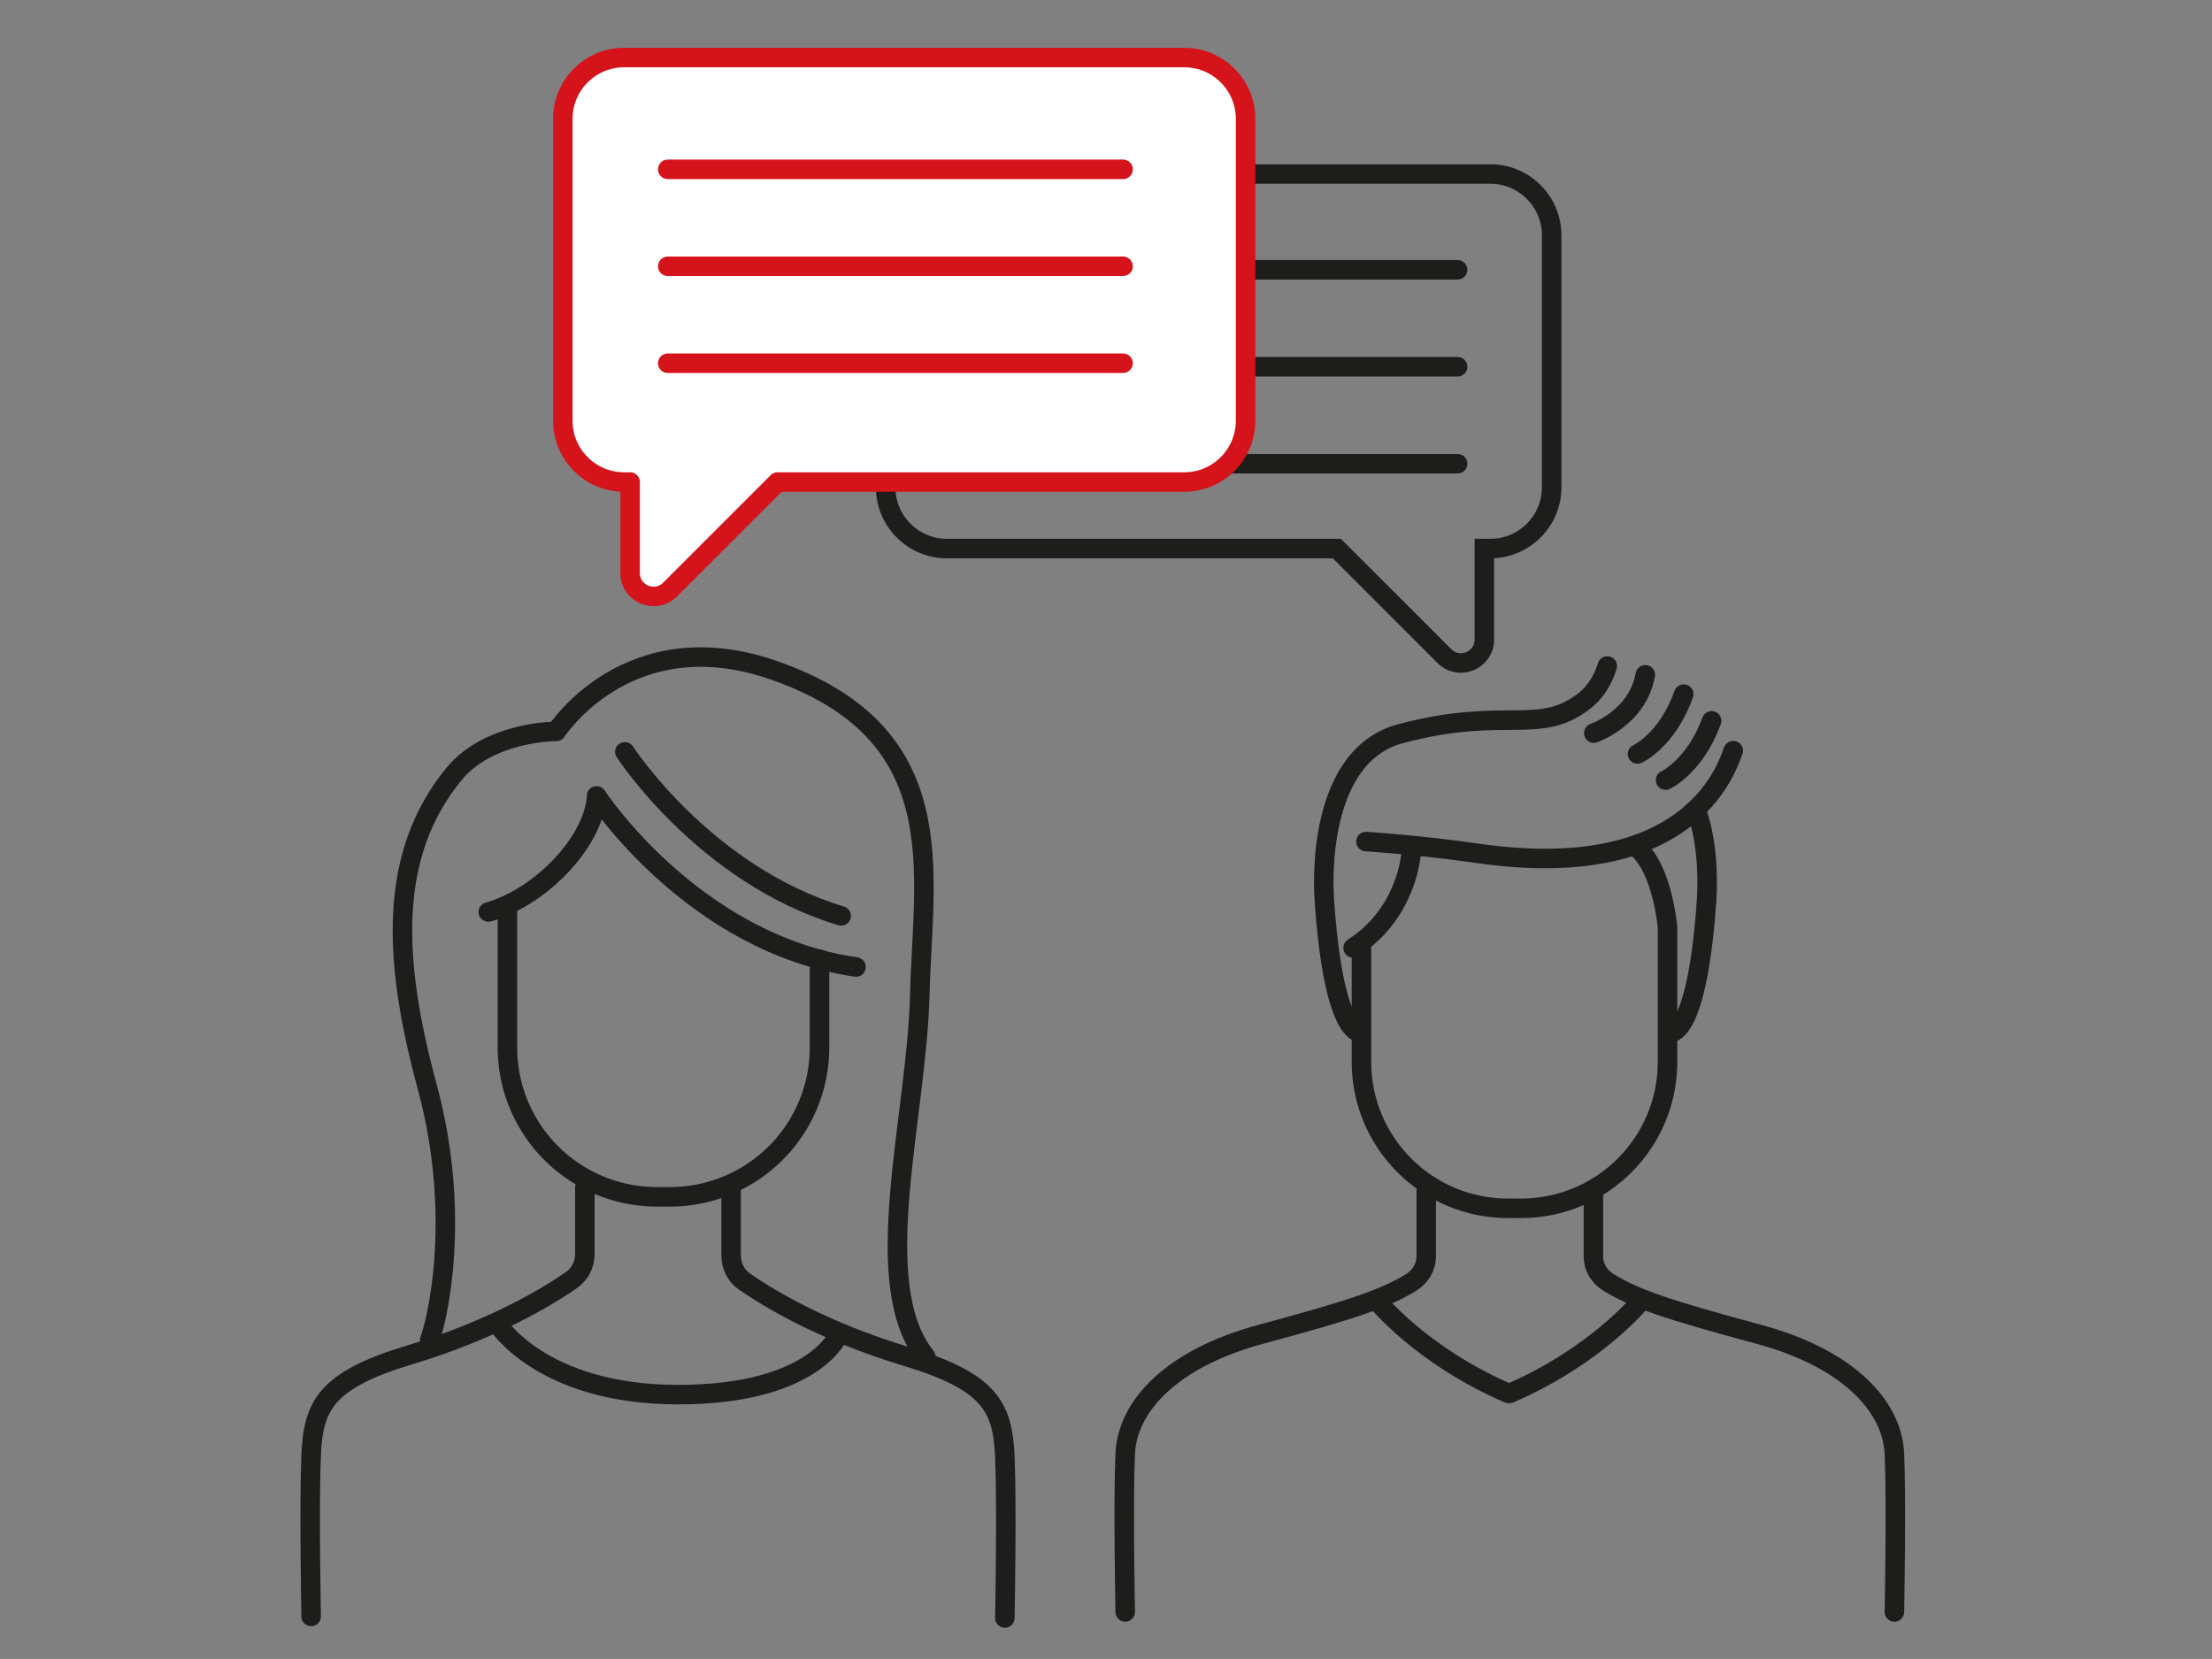 <svg id="Vrstva_1" data-name="Vrstva 1" xmlns="http://www.w3.org/2000/svg" viewBox="0 0 113.39 85.04"><rect x="0" y="0" width="113.39" height="85.04" fill="#808080" stroke="none"/><defs><style>.cls-2,.cls-3{stroke-linejoin:round}.cls-2,.cls-3,.cls-4{stroke-linecap:round}.cls-3{stroke:#d5131a}.cls-2,.cls-3,.cls-4{fill:none}.cls-2,.cls-4{stroke:#1d1d1b}.cls-4{stroke-miterlimit:10}</style></defs><line class="cls-4" x1="51.39" y1="13.83" x2="74.72" y2="13.83"/><line class="cls-4" x1="51.39" y1="18.8" x2="74.72" y2="18.8"/><line class="cls-4" x1="51.39" y1="23.77" x2="74.72" y2="23.77"/><path class="cls-4" d="M76.39 8.92H48.54c-1.73 0-3.14 1.41-3.14 3.14v12.92c0 1.73 1.41 3.14 3.14 3.14h19.99l5.51 5.51c.76.76 2.05.22 2.05-.85v-4.66h.31c1.73 0 3.14-1.41 3.14-3.14V12.06c0-1.73-1.41-3.14-3.14-3.14zM42.01 49.17v4.52a7.66 7.66 0 01-7.66 7.66h-.68a7.66 7.66 0 01-7.66-7.66v-7.04"/><path class="cls-2" d="M25.03 46.75s1.71-.4 3.43-2.07c2.17-2.11 2.12-3.88 2.12-3.88s4.94 7.56 13.3 8.77"/><path class="cls-2" d="M47.45 69.54c-2.98-3.73-.46-12.21-.3-18.56s1.81-13.4-7.51-16.63c-7.44-2.58-11.12 3.14-11.12 3.14s-3.44-.02-5.26 2.2c-3.38 4.14-3.12 9.53-1.36 16.02 1.81 6.7.48 12.06.13 12.97"/><path class="cls-4" d="M32.03 38.54s4.08 6.3 11.09 8.41M29.98 60.88v3.4c0 .54-.25 1.04-.69 1.34-1.21.84-4 2.54-8.31 3.84s-4.92 2.62-5.03 5.13 0 8.27 0 8.27m21.53-21.9v3.4c0 .54.25 1.04.69 1.34 1.21.84 4 2.54 8.31 3.84s4.92 2.62 5.03 5.13 0 8.27 0 8.27"/><path class="cls-4" d="M25.46 67.8s2.24 3.69 9.3 3.69 8.26-3.13 8.26-3.13m40.92-24.88c1.29 1.1 1.54 4.05 1.54 4.05v6.9c0 4.15-3.36 7.51-7.51 7.51h-.67c-4.15 0-7.51-3.36-7.51-7.51v-5.76"/><path class="cls-4" d="M81.68 61.07v3.34c0 .52.28 1.02.76 1.32 1.33.82 2.94 1.38 7.69 2.66 4.58 1.23 6.87 3.67 6.98 6.13s0 8.11 0 8.11m-24-21.56v3.34c0 .52-.28 1.02-.76 1.32-1.33.82-2.94 1.38-7.69 2.66-4.58 1.23-6.87 3.67-6.98 6.13s0 8.11 0 8.11m11.88-29.75c-.49-.26-1.32-1.61-1.67-6.7-.16-2.3.14-7.57 3.9-8.57 5.44-1.45 7.16.17 9.51-1.75.82-.67 1.09-1.72 1.09-1.72m3.42 18.74c.49-.26 1.32-1.61 1.67-6.7.1-1.4-.02-3.38-.55-4.67m-5.23-3.93s2.25-.77 2.64-2.99m-.4 4.06s1.52-.68 2.37-3.07m-.93 4.41s1.5-.69 2.36-3.04"/><path class="cls-4" d="M70.02 43.14s2.64.16 5.78.61c10.69 1.52 12.64-4.14 13.05-5.27m-16.51 5.21s-.16 3.1-2.98 4.9m1.17 18.03s2.28 2.86 6.8 4.81m6.85-4.81s-2.28 2.86-6.8 4.81"/><path d="M32 2.95h28.71c1.73 0 3.14 1.41 3.14 3.14v15.48c0 1.73-1.41 3.14-3.14 3.14H39.86l-5.51 5.51c-.76.76-2.05.22-2.05-.85v-4.66h-.31c-1.73 0-3.14-1.41-3.14-3.14V6.09c0-1.73 1.41-3.14 3.14-3.14z" style="stroke:#d5131a;stroke-linecap:round;stroke-linejoin:round;fill:#fff"/><line class="cls-3" x1="34.23" y1="8.68" x2="57.57" y2="8.68"/><line class="cls-3" x1="34.23" y1="13.65" x2="57.57" y2="13.65"/><line class="cls-3" x1="34.23" y1="18.62" x2="57.57" y2="18.62"/></svg>